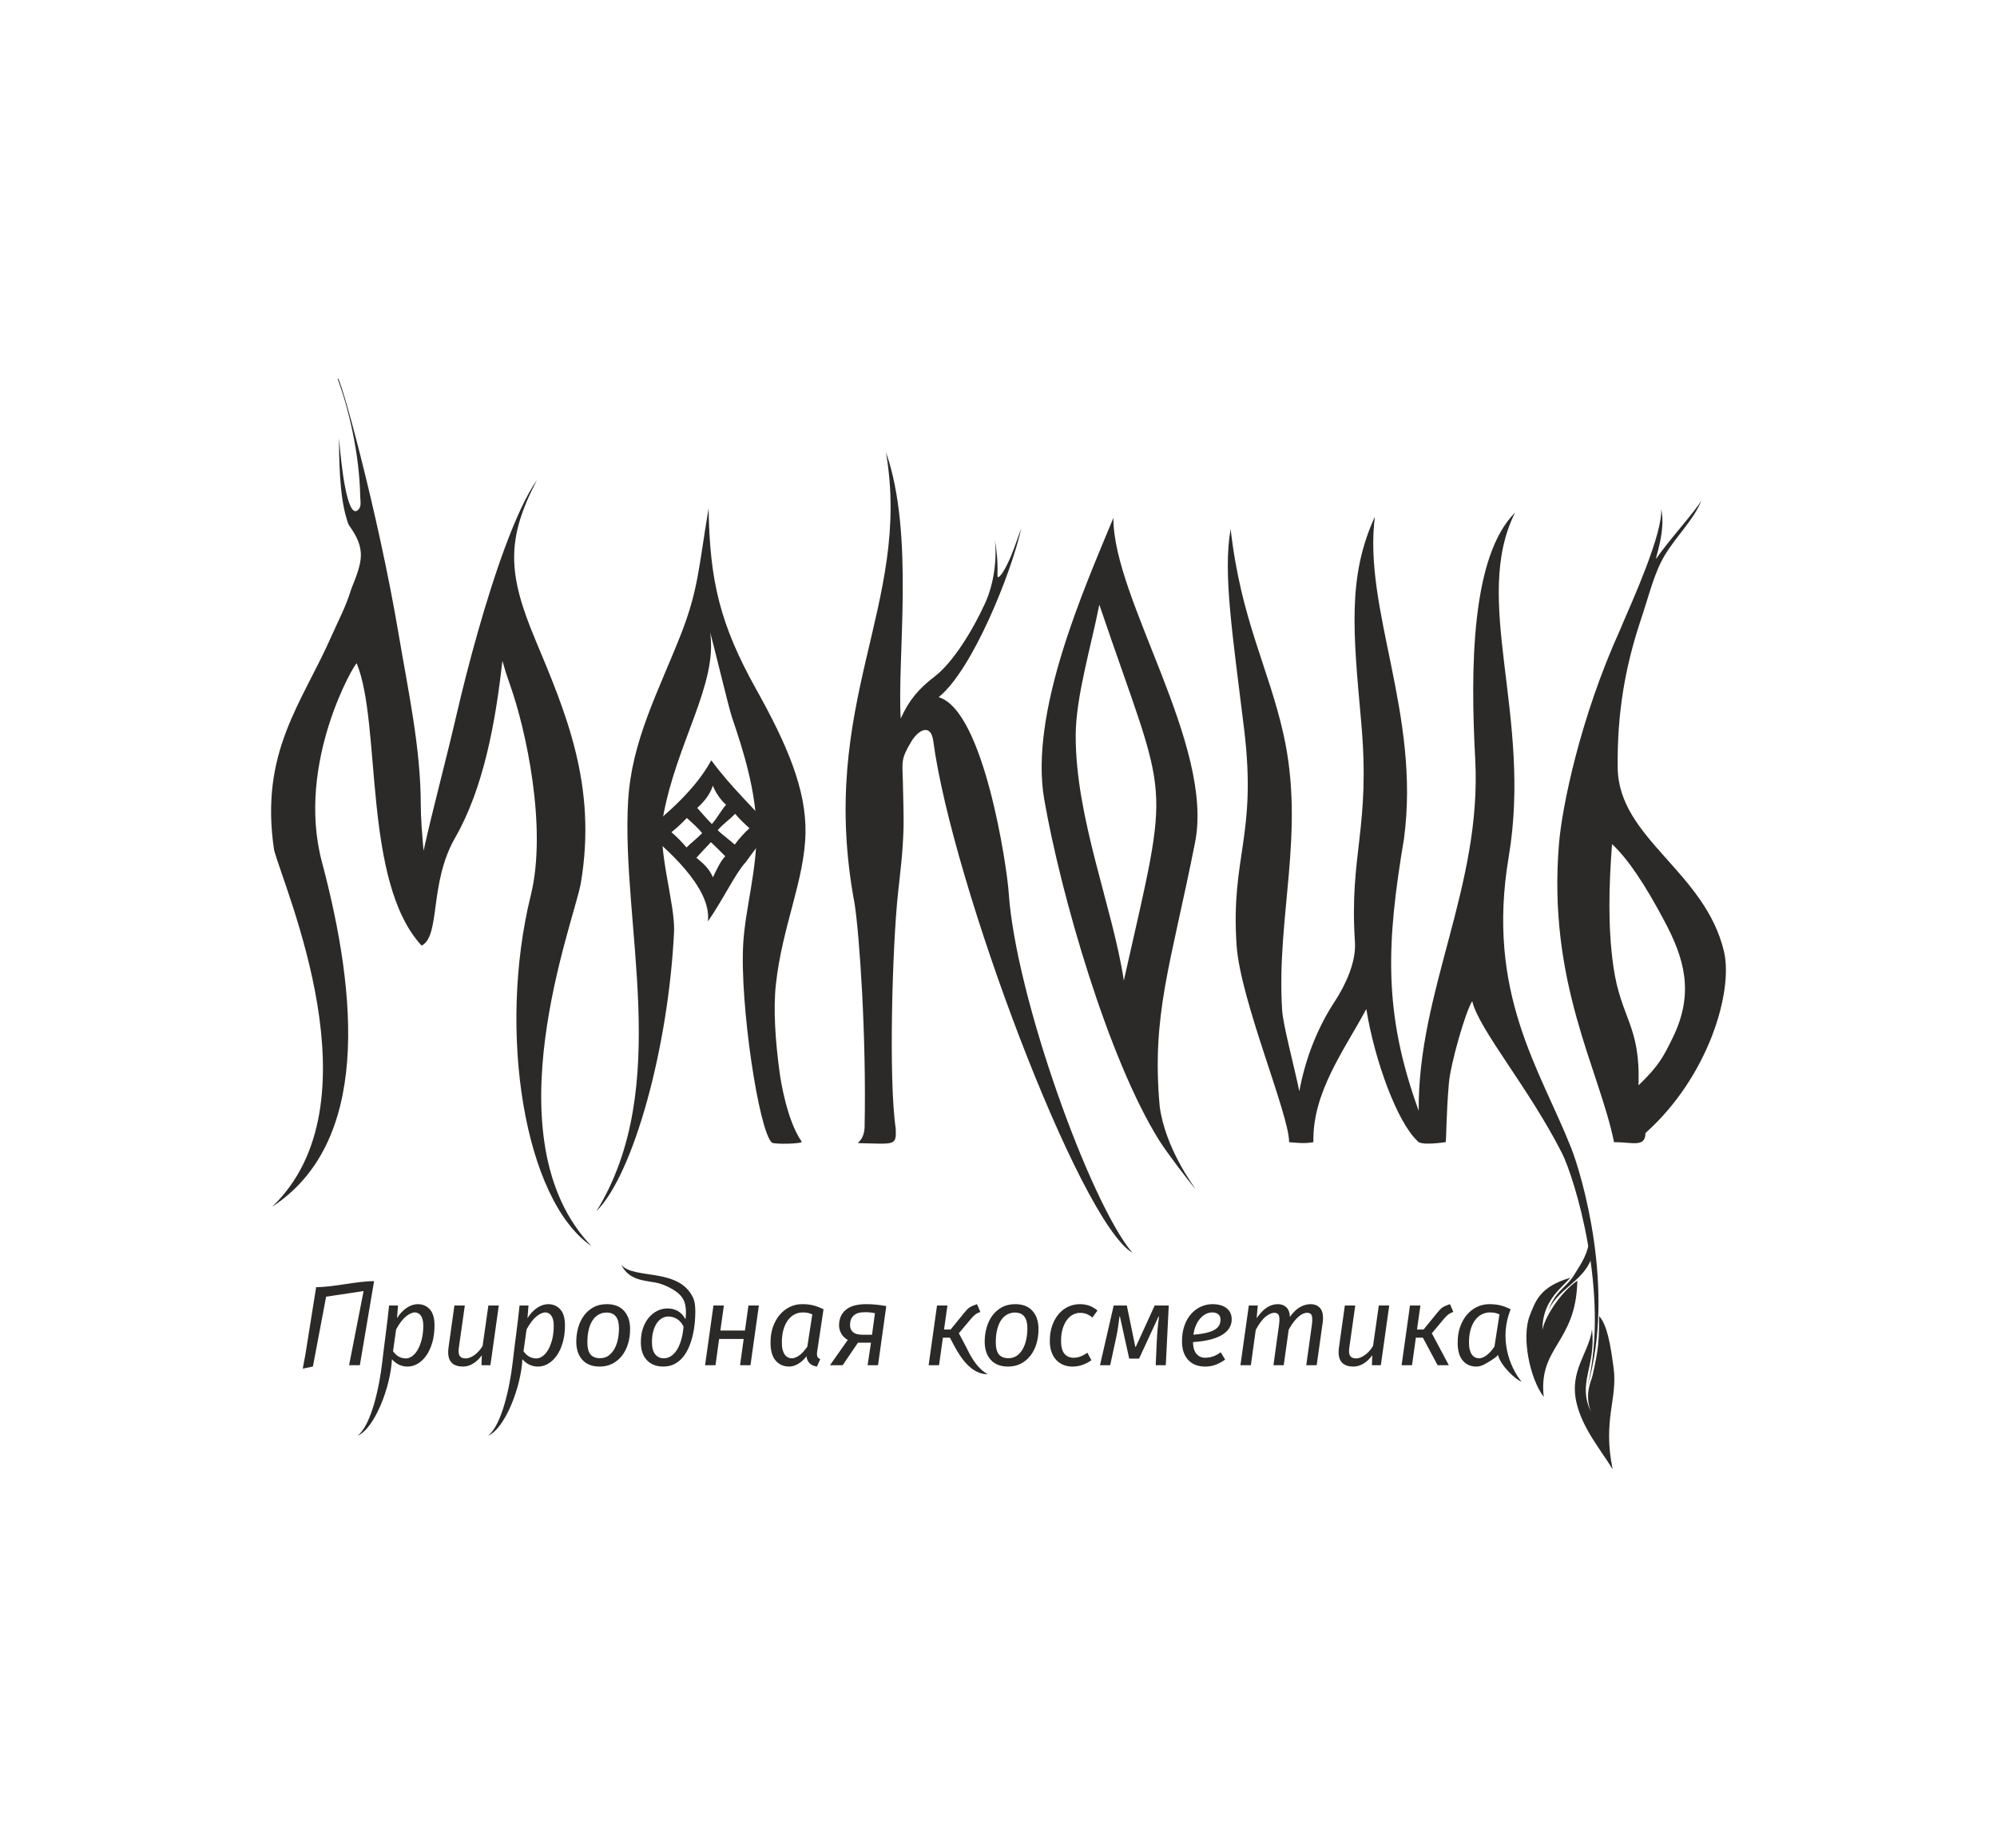 <?xml version="1.0" encoding="utf-8"?><!DOCTYPE svg PUBLIC "-//W3C//DTD SVG 1.1//EN" "http://www.w3.org/Graphics/SVG/1.1/DTD/svg11.dtd"><svg version="1.1" id="Layer_1" xmlns="http://www.w3.org/2000/svg" x="0px" y="0px" width="227px" height="210px" viewBox="0 0 227 210" enable-background="new 0 0 227 210" xml:space="preserve"><g><path id="_254131488" fill="#2B2A29" d="M61.039,54.551c-3.546,6.772-3.31,10.672-0.202,18.114
		c3.457,8.275,7.071,16.593,5.184,27.704c-0.725,4.273-10.481,29.039,1.214,41.254c-7.658-5.255-10.705-24.45-6.898-39.88
		c1.897-7.685-0.584-18.913-2.33-23.818c-0.35-0.982-0.649-1.922-0.903-2.823c-0.768,7.001-2.157,14.515-5.364,20.098
		c-2.999,5.222-1.629,11.118-3.81,12.27c-6.75-7.29-4.536-25.184-7.384-32.082c-0.099-0.24-6.97,11.235-3.951,22.581
		c4.086,15.359,5.442,31.912-5.661,39.178c12.239-11.706,1.409-36.005,0.221-40.552c-1.668-11.147,3.159-16.655,6.523-24.297
		c0.745-1.693,1.627-3.322,2.204-5.216c0.203-0.663,1.144-2.525,1.14-4.008c-0.005-1.592-0.973-2.804-1.328-3.349
		c-0.163-0.25-0.231-0.574-0.329-0.899c-0.779-2.6-0.826-6.704-0.826-9.032c0.254,3.306,0.939,9.04,2.085,8.219
		c0.518-0.372,0.334-1.012,0.323-1.584c-0.089-4.815-1.293-9.949-2.56-13.347c0.071-1.212,4.587,15.092,6.924,28.979
		c1.077,6.398,2.519,12.954,2.519,19.422c0,1.446,0.149,3.287,0.315,5.211c1.026-4.658,2.495-10.04,3.775-15.572
		c1.25-5.403,3.291-13.012,5.512-18.99C58.615,58.949,59.848,56.229,61.039,54.551L61.039,54.551z"/><path id="_254131392" fill="#2B2A29" d="M76.619,105.925c-0.627,12.941-4.548,27.437-8.817,31.719
		c8.72-14.154,2.751-32.682,3.602-46.697c0.409-6.746,3.382-12.239,5.96-18.765c2.038-5.156,2.063-7.799,3.183-14.405
		c0.124,8.239,1.298,13.193,5.414,20.566c3.479,6.235,5.692,11.331,5.599,16.341c-0.1,5.335-2.646,10.579-3.366,17.205
		c-0.302,2.784-0.072,6.381,0.444,10.122c0.108,0.789,0.82,5.345,2.488,7.732c0.181,0.26-3.135,0.324-3.379,0.117
		c-1.489-1.271-3.674-15.831-3.262-22.652c0.238-3.954,1.576-8.372,1.508-12.874c-0.068-4.503-1.519-9.089-2.795-12.833
		c-0.378-1.11-2.16-8.608-2.479-9.625c0.885,5.853-3.821,12.508-5.341,20.926C74.686,96.626,76.774,102.726,76.619,105.925
		L76.619,105.925z"/><path id="_254131296" fill="#2B2A29" d="M98.278,128.182c0.218-10.489-0.584-21.861-1.125-25.425
		c-4.33-22.999,6.546-33.884,3.553-51.359c3.277,9.267,1.252,23.411,1.68,30.258c0.954-2.11,2.058-3.395,3.872-4.785
		c2.087-1.599,4.333-5.275,5.714-8.306c1.081-2.37,1.354-5.238,1.111-7.234c0.56,3.168,0.122,4.412,0.415,4.258
		c0.501-0.264,1.232-1.929,1.473-2.516c0.378-0.918,0.683-1.867,1.13-3.081c-1.104,5.035-5.553,16.154-9.406,19.241
		c5.155,1.498,7.774,19.33,7.964,22.211c0.775,11.747,9.234,35.228,14.057,40.929c-6.076-3.635-20.504-42.093-22.63-58.165
		c-0.264-1.983-1.659-1.332-2.497,0.069c-1.215,2.033-1.018,2.262-0.96,4.523c0.049,1.9,0.105,4.21,0.077,5.234
		c-0.08,2.98-0.384,5.176-0.627,7.45c-0.647,6.035-1.083,21.269-0.261,26.777c0.093,1.987-0.126,1.741-4.139,1.656
		C97.152,129.906,98.165,129.821,98.278,128.182L98.278,128.182z"/><path id="_254131200" fill="#2B2A29" d="M135.925,135.16c-0.229-0.34-3.465-4.65-4.1-9.409
		c-0.953-10.472,1.268-16.126,4.016-29.994c2.203-11.112-9.327-27.689-9.282-36.899c-3.379,8.163-9.581,22.11-7.857,32.014
		c1.88,10.794,7.268,29.505,13.093,38.778C132.568,130.882,135.143,134.303,135.925,135.16z M124.96,68.717
		c7.958,23.468,8.21,18.605,2.787,42.718c-1.264-8.328-5.498-18.459-5.472-27.858C122.287,79.174,124.053,73.363,124.96,68.717z"/><path id="_254131104" fill="#2B2A29" d="M180.455,157.527c3.207-11.012-0.647-24.012-1.874-27.106
		c-3.534-8.907-9.697-17.566-7.088-33.022c2.717-16.092-4.271-29.154,0.728-39.152c-4.999,4.999-5.084,17.717-4.532,28.043
		c0.774,14.477-6.524,26.224-6.427,39.94c-4.097-11.251-3.632-19.191-1.667-30.941c1.885-14.159-4.668-26.066-3.311-36.57
		c-3.13,6.807-2.468,13.187-1.561,23.274c1.098,12.211-1.374,14.968-0.705,25.085c0.15,2.26-1.098,4.911-2.286,6.719
		c-1.989,3.029-3.358,6.517-4.036,10.223c-0.647-3.093-1.847-7.52-1.955-9.21c-0.679-10.659,2.658-20.14,0.152-31.365
		c-1.685-7.55-4.838-13.016-6.006-23.323c-0.896,5.039,0.231,12.018,1.532,22.741c1.481,12.2-1.528,14.414-0.859,24.531
		c0.415,6.273,5.975,19.224,5.975,22.41c0.828,0.078,1.83,0.184,2.76,0c-0.13-5.661,3.516-10.465,6.016-15.13
		c0.93,5.808,3.5,12.839,5.804,14.988c0.321,0.584,2.994,0.165,3.204,0.142c0.098-0.01,0.05-3.013,0.383-6.758
		c0.191-2.146,1.854-8.022,2.645-9.266c0.787,3.263,6.414,9.814,10.193,17.249C178.965,133.829,183.019,146.949,180.455,157.527z"/><path fill="#2B2A29" d="M195.964,108.125c-2.167-9.124-11.985-12.828-12.08-20.875c-0.075-6.289,0.872-11.457,2.544-16.553
		c1.093-3.244,1.58-5.541,2.814-7.604c1.307-2.183,3.353-4.093,4.168-6.251c-0.534,1.064-3.823,4.685-5.088,6.574
		c-0.44,0.658,1.118-2.936,0.501-5.6c0.222,2.76-3.293,10.539-4.413,13.146c-0.076,0.181-0.152,0.362-0.224,0.544v0
		c-4.575,10.055-6.62,20.194-6.969,24.309c-1.342,15.852,4.563,25.686,6.252,33.989c2.059-0.019,3.559,0.657,3.572-1.037
		C194.23,122.349,197.038,112.648,195.964,108.125z M190.149,117.914c-1.028,2.1-1.555,3.189-3.903,5.434
		c0.251-6.839-2.004-7.563-2.852-13.515c-0.634-4.452-0.518-9.093-0.153-13.905c1.796,1.678,3.689,4.483,5.964,8.767
		C191.394,108.811,192.661,112.785,190.149,117.914z"/><path id="_254130912" fill="#2B2A29" d="M180.697,140.574c-0.146,1.989-1.034,3.096-1.657,4.146c-1.063,1.792-2.21,1.8-3.15,4.491
		c1.002-2.684,4.04-3.515,4.987-6.152C181.163,142.263,180.934,141.244,180.697,140.574z"/><path id="_254130816" fill="#2B2A29" d="M179.296,145.546c-0.137,7.124-4.452,7.44-3.82,13.207
		c-1.563-2.047-2.551-6.757-1.589-9.232c0.669-1.723,1.193-3.304,4.616-4.307c-1.029,1.193-3.207,2.632-3.178,5.966
		C175.524,149.845,177.247,146.99,179.296,145.546L179.296,145.546z"/><path id="_254130720" fill="#2B2A29" d="M181.773,149.566c0,2.766-0.055,3.696-0.748,6.76c-0.15,0.66-0.943,2.053-0.193,4.097
		c-1.563-3.291,0.603-5.062,0.133-9.365c-0.308,2.694-2.681,4.729-1.728,8.504c0.719,2.849,2.616,5.055,4.075,7.42
		c-1.155-5.614,0.574-7.994,0.112-11.487C183.049,152.666,182.669,150.567,181.773,149.566L181.773,149.566z"/><path id="_254130624" fill="#2B2A29" d="M80.85,86.408c2.163,2.942,4.787,5.409,7.072,7.979c-1.221,0.796-2.186,2.3-3.168,3.614
		c-1.152,1.226-2.488,4.122-4.289,6.719c0.485-3.913-5.039-8.511-7.088-10.253C75.88,92.409,79.059,89.708,80.85,86.408
		L80.85,86.408z M79.253,91.818c0.518,0.574,1.15,1.321,1.666,1.829c0.57-0.619,1.007-1.489,1.613-2.192
		c-0.535-0.455-1.14-1.269-1.506-2.161C80.681,90.405,79.871,91.261,79.253,91.818z M83.558,92.484
		c-0.616,0.669-1.444,1.212-1.976,1.87c0.525,0.501,1.341,1.105,1.936,1.632c0.494-0.675,1.042-1.286,1.678-1.861
		C84.567,93.573,84.032,93.039,83.558,92.484z M82.441,97.311c-0.578-0.564-1.081-1.097-1.632-1.6
		c-0.532,0.566-1.099,1.156-1.647,1.77c0.588,0.517,1.407,1.094,1.873,2.225C81.556,98.643,81.879,97.906,82.441,97.311z
		 M78.033,96.316c0.576-0.57,1.261-1.08,1.782-1.64c-0.57-0.688-1.236-1.258-1.744-1.714c-0.529,0.566-1.103,1.095-1.747,1.617
		C76.964,95.131,77.523,95.698,78.033,96.316z"/><g><path id="_254130528" fill="#2B2A29" d="M39.681,155.153l1.649-8.426l-4.261,0.639l-1.25,6.608l-0.252,1.33l-1.153,0.239
			l0.304-1.631l1.217-7.63c2.016,0,4.569-0.683,6.587-0.683l-1.617,9.554H39.681z M54.731,155.153l0.038-1.133
			c-0.309,0.429-0.65,0.752-1.024,0.966c-0.373,0.215-0.74,0.322-1.1,0.322c-0.558,0-0.981-0.135-1.269-0.405
			c-0.287-0.271-0.431-0.681-0.431-1.23c0-0.154,0.013-0.33,0.038-0.527l0.669-4.777h1.184l-0.669,4.725
			c-0.025,0.171-0.038,0.317-0.038,0.437c0,0.318,0.07,0.538,0.212,0.663s0.35,0.187,0.624,0.187c0.137,0,0.292-0.035,0.464-0.103
			c0.171-0.069,0.343-0.165,0.515-0.29c0.171-0.125,0.337-0.275,0.495-0.451c0.159-0.177,0.298-0.367,0.418-0.573l0.657-4.596h1.184
			l-0.953,6.785H54.731L54.731,155.153z M68.197,154.355c0.386,0,0.715-0.098,0.985-0.296c0.27-0.197,0.494-0.456,0.669-0.779
			c0.176-0.322,0.305-0.684,0.386-1.087c0.081-0.404,0.122-0.816,0.122-1.237c0-1.193-0.472-1.789-1.416-1.789
			c-0.3,0-0.583,0.068-0.85,0.207c-0.265,0.136-0.497,0.345-0.696,0.624c-0.197,0.28-0.352,0.633-0.463,1.063
			c-0.112,0.429-0.167,0.931-0.167,1.506c0,0.618,0.118,1.07,0.354,1.358C67.359,154.211,67.717,154.355,68.197,154.355z
			 M65.507,152.463c0-0.533,0.071-1.054,0.212-1.565c0.142-0.51,0.356-0.966,0.644-1.364c0.287-0.399,0.648-0.719,1.082-0.959
			c0.433-0.241,0.946-0.361,1.538-0.361c0.841,0,1.492,0.253,1.951,0.76c0.459,0.506,0.689,1.197,0.689,2.072
			c0,0.618-0.081,1.186-0.245,1.706c-0.163,0.519-0.397,0.969-0.701,1.352c-0.305,0.381-0.67,0.678-1.095,0.888
			c-0.425,0.21-0.899,0.315-1.423,0.315c-0.841,0-1.493-0.252-1.957-0.759C65.739,154.042,65.507,153.346,65.507,152.463
			L65.507,152.463z M70.616,143.74c1.426,1.718,6.531,0.275,8.164,3.74c0.204,0.432,0.257,0.982,0.257,1.61
			c0,0.36-0.019,0.764-0.058,1.21c-0.038,0.446-0.109,0.899-0.212,1.358c-0.103,0.459-0.242,0.908-0.418,1.345
			c-0.177,0.437-0.399,0.828-0.67,1.171c-0.27,0.344-0.594,0.618-0.971,0.824c-0.378,0.206-0.816,0.308-1.313,0.308
			c-0.781,0-1.401-0.24-1.86-0.721c-0.459-0.48-0.689-1.163-0.689-2.047c0-0.6,0.084-1.14,0.251-1.615
			c0.167-0.477,0.393-0.878,0.676-1.204c0.283-0.326,0.605-0.577,0.966-0.753c0.36-0.177,0.734-0.265,1.12-0.265
			c0.437,0,0.828,0.094,1.171,0.283c0.343,0.189,0.631,0.49,0.863,0.901l0.038-0.025c0.017-0.146,0.028-0.279,0.032-0.399
			c0.005-0.121,0.007-0.249,0.007-0.386c0-1.243-0.46-1.936-1.551-2.574c-0.638-0.372-1.35-0.638-1.827-0.727
			C73.124,145.501,71.503,145.494,70.616,143.74L70.616,143.74z M75.459,154.368c0.265,0,0.521-0.073,0.766-0.219
			c0.245-0.146,0.468-0.367,0.669-0.663c0.202-0.296,0.374-0.672,0.515-1.126c0.142-0.455,0.238-0.992,0.29-1.61
			c-0.197-0.386-0.446-0.671-0.747-0.856c-0.3-0.184-0.635-0.277-1.004-0.277c-0.223,0-0.446,0.06-0.669,0.18
			c-0.223,0.121-0.421,0.3-0.592,0.54c-0.172,0.24-0.311,0.543-0.419,0.908c-0.108,0.365-0.161,0.792-0.161,1.282
			c0,0.618,0.122,1.079,0.366,1.383C74.718,154.216,75.047,154.368,75.459,154.368L75.459,154.368z M84.123,155.153l0.412-2.987
			h-2.794l-0.411,2.987h-1.184l0.953-6.785h1.184l-0.399,2.846h2.794l0.398-2.846h1.185l-0.954,6.785H84.123L84.123,155.153z
			 M92.903,153.505c-0.026,0.154-0.039,0.28-0.039,0.374c0,0.171,0.031,0.298,0.091,0.38c0.06,0.081,0.154,0.148,0.283,0.199
			l-0.374,0.85c-0.335-0.042-0.609-0.165-0.824-0.366s-0.335-0.47-0.361-0.805c-0.283,0.369-0.6,0.656-0.953,0.863
			c-0.352,0.206-0.691,0.308-1.017,0.308c-0.635,0-1.148-0.225-1.538-0.676c-0.391-0.451-0.586-1.135-0.586-2.053
			c0-0.669,0.096-1.272,0.29-1.809c0.193-0.537,0.452-0.994,0.779-1.371c0.326-0.378,0.706-0.669,1.14-0.875
			c0.434-0.207,0.895-0.309,1.383-0.309c0.24,0,0.459,0.01,0.657,0.032c0.197,0.021,0.388,0.054,0.573,0.097
			c0.184,0.042,0.373,0.101,0.566,0.174c0.193,0.073,0.405,0.165,0.637,0.277L92.903,153.505L92.903,153.505z M90.019,154.368
			c0.257,0,0.54-0.114,0.85-0.341c0.308-0.227,0.609-0.56,0.901-0.997l0.566-3.656c-0.197-0.086-0.376-0.144-0.535-0.175
			c-0.159-0.029-0.345-0.045-0.56-0.045c-0.317,0-0.618,0.071-0.901,0.212c-0.283,0.142-0.534,0.354-0.753,0.638
			c-0.219,0.283-0.392,0.639-0.521,1.068c-0.129,0.43-0.193,0.932-0.193,1.507c0,0.326,0.03,0.603,0.091,0.83
			c0.06,0.227,0.143,0.412,0.251,0.553c0.108,0.142,0.23,0.245,0.367,0.309C89.718,154.336,89.865,154.368,90.019,154.368z
			 M99.006,152.591h-1.481l-1.738,2.562h-1.442l2.021-2.871c-0.325-0.189-0.572-0.431-0.739-0.727
			c-0.167-0.296-0.251-0.608-0.251-0.934c0-0.738,0.253-1.324,0.759-1.757c0.507-0.433,1.288-0.65,2.344-0.65
			c0.378,0,0.757,0.02,1.14,0.058c0.382,0.038,0.757,0.093,1.126,0.161l-0.939,6.72h-1.184L99.006,152.591L99.006,152.591z
			 M98.31,149.128c-0.575,0-1,0.126-1.274,0.38c-0.275,0.253-0.412,0.616-0.412,1.088c0,0.335,0.114,0.6,0.341,0.798
			c0.227,0.197,0.586,0.295,1.075,0.295h1.082l0.335-2.445c-0.197-0.043-0.384-0.073-0.56-0.091
			C98.72,149.137,98.525,149.128,98.31,149.128L98.31,149.128z M105.558,155.153l0.953-6.785h1.185l-0.387,2.73h0.747l1.519-1.867
			c0.129-0.154,0.24-0.283,0.336-0.386c0.093-0.103,0.193-0.189,0.295-0.258c0.103-0.068,0.222-0.131,0.354-0.186
			c0.133-0.056,0.298-0.119,0.495-0.187l0.386,0.888c-0.222,0.069-0.416,0.165-0.579,0.29c-0.164,0.124-0.344,0.307-0.541,0.547
			l-1.326,1.584c0.261,0.492,0.523,0.984,0.783,1.475c0.382,0.719,1.034,2.341,2.488,3.181c-1.762,0-2.963-1.675-3.789-3.218
			l-0.5-0.937h-0.798l-0.438,3.129L105.558,155.153L105.558,155.153z M114.621,154.355c0.386,0,0.714-0.098,0.985-0.296
			c0.27-0.197,0.493-0.456,0.669-0.779c0.176-0.322,0.305-0.684,0.386-1.087c0.081-0.404,0.122-0.816,0.122-1.237
			c0-1.193-0.472-1.789-1.416-1.789c-0.301,0-0.584,0.068-0.85,0.207c-0.266,0.136-0.498,0.345-0.696,0.624
			c-0.197,0.28-0.352,0.633-0.464,1.063c-0.111,0.429-0.167,0.931-0.167,1.506c0,0.618,0.119,1.07,0.354,1.358
			C113.782,154.211,114.141,154.355,114.621,154.355L114.621,154.355z M111.931,152.463c0-0.533,0.07-1.054,0.212-1.565
			c0.141-0.51,0.356-0.966,0.643-1.364c0.288-0.399,0.649-0.719,1.082-0.959c0.434-0.241,0.947-0.361,1.539-0.361
			c0.841,0,1.491,0.253,1.951,0.76c0.459,0.506,0.688,1.197,0.688,2.072c0,0.618-0.081,1.186-0.244,1.706
			c-0.164,0.519-0.397,0.969-0.702,1.352c-0.305,0.381-0.669,0.678-1.094,0.888c-0.425,0.21-0.899,0.315-1.423,0.315
			c-0.841,0-1.494-0.252-1.957-0.759C112.163,154.042,111.931,153.346,111.931,152.463L111.931,152.463z M122.037,154.304
			c0.249,0,0.495-0.043,0.739-0.129c0.245-0.085,0.522-0.232,0.831-0.437l0.451,0.85c-0.679,0.48-1.395,0.721-2.15,0.721
			c-0.378,0-0.724-0.065-1.037-0.193c-0.313-0.129-0.583-0.316-0.81-0.56c-0.228-0.245-0.406-0.548-0.535-0.908
			c-0.129-0.361-0.193-0.777-0.193-1.249c0-0.669,0.094-1.264,0.283-1.784c0.19-0.519,0.44-0.956,0.753-1.312
			c0.313-0.356,0.674-0.626,1.082-0.811c0.408-0.184,0.835-0.277,1.281-0.277c0.412,0,0.779,0.06,1.101,0.18
			c0.322,0.12,0.628,0.3,0.921,0.54l-0.58,0.798c-0.249-0.197-0.479-0.335-0.689-0.412c-0.21-0.077-0.457-0.116-0.74-0.116
			c-0.275,0-0.54,0.069-0.798,0.207c-0.257,0.137-0.485,0.341-0.682,0.611c-0.197,0.27-0.356,0.603-0.476,0.997
			c-0.121,0.395-0.18,0.854-0.18,1.378c0,0.669,0.129,1.154,0.386,1.455C121.252,154.154,121.599,154.304,122.037,154.304
			L122.037,154.304z M131.37,155.153l0.116-2.601c0.018-0.343,0.035-0.646,0.051-0.908c0.018-0.262,0.036-0.506,0.058-0.734
			c0.021-0.227,0.046-0.442,0.071-0.644c0.026-0.201,0.051-0.418,0.078-0.65h-0.051l-2.215,4.789h-1.12l-1.056-4.789h-0.051
			c-0.043,0.386-0.094,0.779-0.154,1.178c-0.06,0.399-0.129,0.779-0.206,1.14l-0.696,3.219h-1.158l1.557-6.785h1.494l0.965,4.699
			h0.051l2.15-4.699h1.597l-0.335,6.785H131.37L131.37,155.153z M140.009,149.952c0,0.335-0.083,0.649-0.251,0.94
			c-0.167,0.292-0.429,0.551-0.785,0.779c-0.356,0.227-0.813,0.414-1.371,0.56c-0.558,0.146-1.223,0.244-1.995,0.296
			c0.017,0.618,0.154,1.068,0.411,1.352c0.258,0.283,0.571,0.424,0.94,0.424c0.317,0,0.615-0.045,0.895-0.135
			c0.279-0.091,0.581-0.251,0.908-0.483l0.502,0.824c-0.352,0.258-0.712,0.455-1.082,0.593c-0.369,0.137-0.76,0.206-1.171,0.206
			c-0.841,0-1.494-0.255-1.957-0.766c-0.464-0.51-0.695-1.208-0.695-2.092c0-0.669,0.092-1.266,0.277-1.789
			c0.184-0.523,0.436-0.966,0.753-1.326c0.318-0.36,0.687-0.638,1.108-0.83c0.421-0.193,0.867-0.29,1.339-0.29
			c0.669,0,1.199,0.152,1.59,0.457S140.009,149.403,140.009,149.952L140.009,149.952z M137.808,149.154
			c-0.258,0-0.503,0.058-0.734,0.174c-0.232,0.116-0.445,0.283-0.638,0.502c-0.193,0.219-0.359,0.485-0.495,0.798
			c-0.137,0.313-0.232,0.667-0.283,1.062c0.6-0.051,1.1-0.126,1.499-0.225c0.399-0.098,0.714-0.221,0.946-0.366
			s0.395-0.313,0.49-0.502c0.094-0.189,0.141-0.394,0.141-0.618c0-0.275-0.084-0.48-0.251-0.618
			C138.316,149.223,138.092,149.154,137.808,149.154L137.808,149.154z M142.185,155.153h-1.184l0.953-6.785h1.017l-0.129,1.442
			c0.387-0.558,0.777-0.964,1.172-1.217c0.394-0.253,0.807-0.38,1.236-0.38c0.386,0,0.706,0.116,0.959,0.348
			c0.253,0.232,0.393,0.596,0.418,1.094c0.369-0.514,0.752-0.883,1.146-1.107c0.394-0.223,0.798-0.335,1.211-0.335
			c0.411,0,0.749,0.126,1.011,0.38c0.262,0.253,0.393,0.654,0.393,1.204c0,0.163-0.013,0.335-0.038,0.515l-0.682,4.84h-1.184
			l0.631-4.532c0.017-0.128,0.029-0.247,0.038-0.354c0.008-0.107,0.013-0.208,0.013-0.302c0-0.309-0.051-0.515-0.155-0.618
			c-0.103-0.103-0.249-0.154-0.437-0.154c-0.129,0-0.272,0.032-0.431,0.096c-0.159,0.064-0.329,0.172-0.509,0.322
			c-0.18,0.151-0.367,0.348-0.56,0.593c-0.193,0.244-0.389,0.547-0.586,0.908l-0.566,4.042h-1.171l0.63-4.532
			c0.018-0.128,0.031-0.247,0.039-0.354c0.008-0.107,0.012-0.208,0.012-0.302c0-0.309-0.051-0.515-0.154-0.618
			c-0.103-0.103-0.249-0.154-0.437-0.154c-0.266,0-0.583,0.141-0.953,0.424c-0.369,0.283-0.751,0.79-1.146,1.519L142.185,155.153
			L142.185,155.153z M155.947,155.153l0.039-1.133c-0.309,0.429-0.651,0.752-1.024,0.966c-0.374,0.215-0.74,0.322-1.101,0.322
			c-0.558,0-0.981-0.135-1.268-0.405c-0.288-0.271-0.432-0.681-0.432-1.23c0-0.154,0.013-0.33,0.039-0.527l0.669-4.777h1.184
			l-0.669,4.725c-0.026,0.171-0.039,0.317-0.039,0.437c0,0.318,0.071,0.538,0.213,0.663c0.141,0.124,0.35,0.187,0.624,0.187
			c0.136,0,0.292-0.035,0.463-0.103c0.172-0.069,0.344-0.165,0.515-0.29c0.172-0.125,0.337-0.275,0.496-0.451
			c0.158-0.177,0.297-0.367,0.418-0.573l0.656-4.596h1.184l-0.953,6.785H155.947L155.947,155.153z M159.321,155.153l0.953-6.785
			h1.184l-0.386,2.73h0.747l1.519-1.867c0.128-0.154,0.24-0.283,0.335-0.386c0.094-0.103,0.193-0.189,0.296-0.258
			c0.103-0.068,0.221-0.131,0.353-0.186c0.134-0.056,0.298-0.119,0.496-0.187l0.386,0.888c-0.223,0.069-0.417,0.165-0.58,0.29
			c-0.164,0.124-0.344,0.307-0.54,0.547l-1.326,1.584l1.931,3.631h-1.275l-1.673-3.129h-0.798l-0.437,3.129L159.321,155.153
			L159.321,155.153z M172.947,157.017c-0.646-0.203-2.374-1.805-2.672-3.028c-0.283,0.369-1.088,0.804-1.441,1.01
			c-0.352,0.206-0.691,0.309-1.017,0.309c-0.635,0-1.148-0.225-1.538-0.676c-0.391-0.451-0.586-1.135-0.586-2.053
			c0-0.669,0.096-1.272,0.29-1.809c0.193-0.537,0.452-0.994,0.779-1.371c0.326-0.378,0.706-0.669,1.14-0.875
			c0.434-0.207,0.895-0.309,1.383-0.309c0.24,0,0.459,0.01,0.657,0.032c0.197,0.021,0.388,0.054,0.573,0.097
			c0.184,0.042,0.373,0.101,0.566,0.174c0.193,0.073,0.405,0.165,0.637,0.277C170.401,152.026,171.509,155.228,172.947,157.017
			L172.947,157.017z M168.127,154.368c0.257,0,0.54-0.114,0.85-0.341c0.308-0.227,0.609-0.56,0.901-0.997l0.566-3.656
			c-0.197-0.086-0.376-0.144-0.535-0.175c-0.159-0.029-0.345-0.045-0.56-0.045c-0.317,0-0.618,0.071-0.901,0.212
			c-0.283,0.142-0.534,0.354-0.753,0.638c-0.219,0.283-0.392,0.639-0.521,1.068c-0.129,0.43-0.193,0.932-0.193,1.507
			c0,0.326,0.03,0.603,0.091,0.83c0.06,0.227,0.143,0.412,0.251,0.553c0.108,0.142,0.23,0.245,0.367,0.309
			C167.826,154.336,167.973,154.368,168.127,154.368z"/><path id="_254130408" fill="#2B2A29" d="M59.958,149.811c0.155-0.258,0.326-0.485,0.515-0.682
			c0.189-0.197,0.386-0.365,0.593-0.502c0.206-0.137,0.414-0.241,0.624-0.309s0.414-0.103,0.611-0.103
			c0.566,0,1.027,0.195,1.383,0.586c0.356,0.39,0.535,0.997,0.535,1.821c0,0.722-0.084,1.371-0.251,1.951
			c-0.167,0.58-0.393,1.07-0.676,1.474c-0.283,0.403-0.61,0.714-0.978,0.933c-0.369,0.219-0.755,0.328-1.159,0.328
			c-0.696,0-1.287-0.279-1.777-0.837c-0.135,3.134-1.978,7.894-3.904,8.699c1.556-1.195,2.486-5.569,2.803-8.349
			c0.245-2.162,0.563-4.286,0.78-6.453c0.339,0,0.678,0,1.017,0C60.035,148.849,59.997,149.33,59.958,149.811L59.958,149.811z
			 M61.992,149.154c-0.3,0-0.639,0.152-1.017,0.457c-0.378,0.305-0.751,0.796-1.12,1.474c-0.116,0.828-0.232,1.656-0.348,2.485
			c0.207,0.283,0.429,0.489,0.669,0.618c0.241,0.129,0.507,0.193,0.798,0.193c0.232,0,0.466-0.084,0.702-0.251
			c0.236-0.167,0.446-0.409,0.631-0.727c0.184-0.318,0.337-0.708,0.457-1.171c0.12-0.464,0.18-0.992,0.18-1.584
			c0-0.266-0.026-0.494-0.078-0.682c-0.051-0.189-0.122-0.343-0.213-0.464c-0.09-0.12-0.193-0.208-0.308-0.264
			C62.23,149.182,62.113,149.154,61.992,149.154z"/><path id="_254130384" fill="#2B2A29" d="M45.129,149.811c0.155-0.258,0.326-0.485,0.515-0.682
			c0.189-0.197,0.386-0.365,0.593-0.502c0.206-0.137,0.414-0.241,0.624-0.309c0.21-0.068,0.414-0.103,0.611-0.103
			c0.566,0,1.027,0.195,1.384,0.586c0.355,0.39,0.534,0.997,0.534,1.821c0,0.722-0.083,1.371-0.251,1.951
			c-0.168,0.58-0.394,1.07-0.677,1.474c-0.283,0.403-0.609,0.714-0.978,0.933c-0.369,0.219-0.755,0.328-1.159,0.328
			c-0.695,0-1.287-0.279-1.776-0.837c-0.136,3.134-1.979,7.894-3.905,8.699c1.556-1.195,2.487-5.569,2.803-8.349
			c0.246-2.162,0.563-4.286,0.78-6.453c0.339,0,0.678,0,1.017,0C45.207,148.849,45.168,149.33,45.129,149.811L45.129,149.811z
			 M47.163,149.154c-0.3,0-0.638,0.152-1.017,0.457c-0.378,0.305-0.751,0.796-1.12,1.474c-0.116,0.828-0.232,1.656-0.348,2.485
			c0.207,0.283,0.43,0.489,0.67,0.618c0.24,0.129,0.506,0.193,0.797,0.193c0.232,0,0.466-0.084,0.702-0.251
			c0.236-0.167,0.446-0.409,0.631-0.727c0.184-0.318,0.337-0.708,0.457-1.171c0.12-0.464,0.18-0.992,0.18-1.584
			c0-0.266-0.026-0.494-0.078-0.682c-0.051-0.189-0.122-0.343-0.212-0.464c-0.091-0.12-0.193-0.208-0.309-0.264
			C47.402,149.182,47.284,149.154,47.163,149.154z"/></g></g><rect fill="none" width="227" height="210"/></svg>